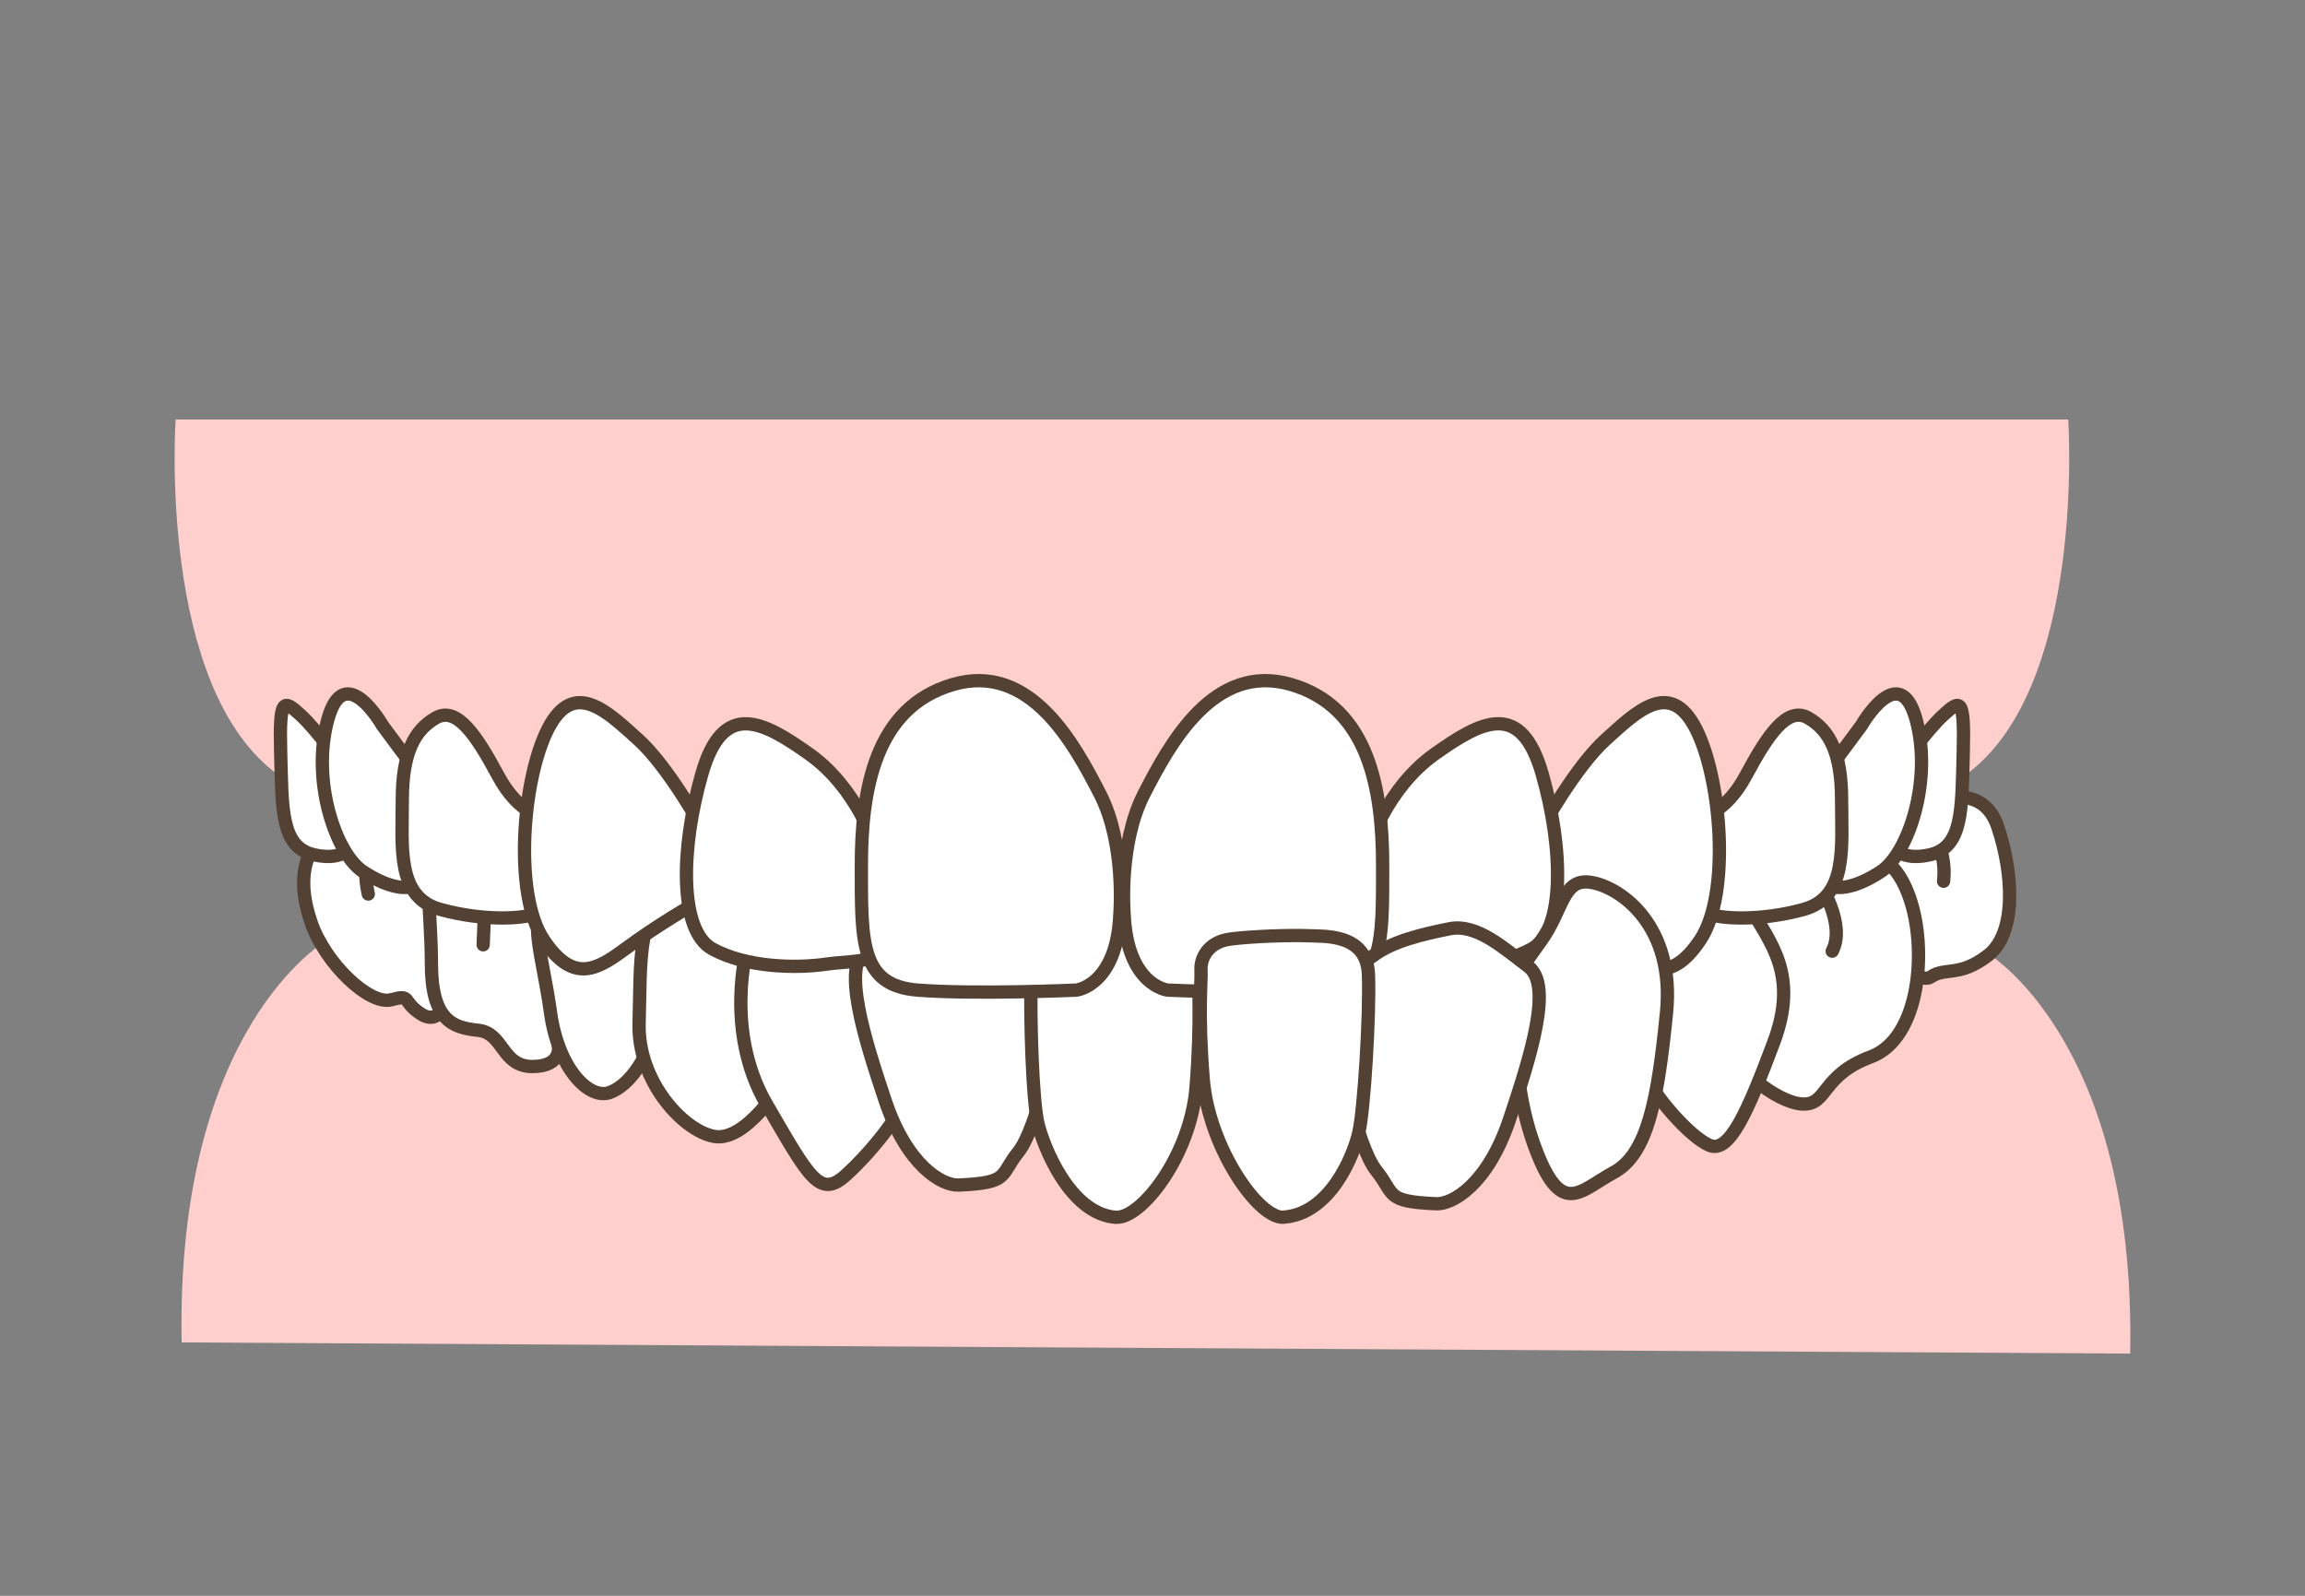 <?xml version="1.0" encoding="UTF-8"?>
<svg id="_レイヤー_2" data-name="レイヤー 2" xmlns="http://www.w3.org/2000/svg" viewBox="0 0 260 180">
  <rect x="0" y="0" width="260" height="180" fill="#808080" stroke="none"/>
  <defs>
    <style>
      .cls-1, .cls-2 {
        fill: none;
      }

      .cls-2, .cls-3 {
        stroke: #534133;
        stroke-linecap: round;
        stroke-linejoin: round;
        stroke-width: 1.5px;
      }

      .cls-4 {
        fill: #fecfcd;
      }

      .cls-3 {
        fill: #fff;
      }
    </style>
  </defs>
  <g id="_レイヤー_3" data-name="レイヤー 3">
    <g>
      <rect class="cls-1" width="260" height="180"/>
      <g>
        <path class="cls-4" d="m240.28,152.68c.67-35.67-16.36-45.34-16.36-45.34l-96.36,11.36-90.71-12.62s-17.03,9.67-16.36,45.34l219.79,1.26Z"/>
        <path class="cls-1" d="m36.85,106.09s-17.03,9.67-16.36,45.34"/>
        <path class="cls-1" d="m223.92,107.35s17.03,9.67,16.36,45.34"/>
        <path class="cls-4" d="m31.43,87.44c-13.7-9.86-11.62-40.12-11.62-40.12h213.48s2.08,30.26-11.62,40.12l-94.88,15.66-95.37-15.66Z"/>
        <path class="cls-3" d="m217.94,90.54s5.64-2.58,7.41,2.74c1.77,5.32,2.13,12.01-1.13,14.5-3.26,2.49-4.77,1.27-6.44,2.42-1.67,1.14-7.57-4.85-7.25-9.18.26-3.52,6.93-10.17,7.41-10.47Z"/>
        <path class="cls-3" d="m196.84,104.55s0-4.19,4.19-4.51,4.83-.32,6.93-2.09c2.09-1.77,5.36-2.49,7.41,3.22,2.05,5.71,1.29,15.95-4.35,18.04-5.64,2.09-4.83,5.48-7.73,5.32-2.9-.16-8.22-4.35-8.22-7.25s1.77-12.73,1.77-12.73Z"/>
        <path class="cls-3" d="m185.4,106l5.32-2.74s4.67-4.67,6.77-.81,5.48,7.41,2.58,15.14c-2.9,7.73-4.99,12.57-7.25,11.6-2.26-.97-6.28-5.64-7.41-8.22s0-14.98,0-14.98Z"/>
        <path class="cls-3" d="m50.56,112.45s-.81,3.38-3.06,1.93c-2.26-1.45-.97-2.26-3.38-1.61s-7.41-4.03-9.02-8.7-.81-7.89,1.45-9.99c2.26-2.09,4.99-2.74,6.93-.81,1.93,1.93,6.61,3.54,6.93,6.77.32,3.22.16,12.41.16,12.41Z"/>
        <path class="cls-3" d="m62.97,117.85s.58,2.45-2.92,2.45-3.21-3.8-6.13-4.09c-2.92-.29-5.26-1.17-5.26-7.59s-1.17-10.22,1.46-10.22,5.55-.29,8.18.88c2.63,1.17,6.43,14.02,6.43,14.89s-1.75,3.68-1.75,3.68Z"/>
        <path class="cls-3" d="m72.61,119.33s-1.46,3.01-3.8,3.89-5.84-2.63-6.72-9.05-2.63-10.81-.29-12.27,6.79-.28,8.76,2.04c1.97,2.32,5.26,8.76,4.96,11.1-.29,2.34-2.92,4.29-2.92,4.29Z"/>
        <path class="cls-3" d="m90.02,119.44c-2.06,3.35-6.02,9.44-9.54,8.73s-8.59-6.3-8.39-12.78c.2-6.49-.33-14.1,4.47-14.38s4.39,1.75,9.49,2.67c5.11.93,5.71,2.1,6.1,4.78.39,2.68-2.13,10.98-2.13,10.98Z"/>
        <path class="cls-3" d="m84.29,106.87s-2.65,9.38,2.18,17.69,6,10.64,8.92,8.01c2.92-2.63,8.18-8.76,7.89-12.56-.29-3.8-2.35-11.84-5.56-13.07-3.21-1.24-13.43-.07-13.43-.07Z"/>
        <path class="cls-3" d="m108.14,133.67c-1.86.09-5.82-2.17-8.28-9.49-2.45-7.32-4.9-15.18-2.15-17.25,2.76-2.07,5.82-4.89,8.89-4.28s6.44,1.41,8.58,3.01c2.15,1.6,4.05.96,4.12,6.07.07,5.11-2.29,15.54-4.43,18.21-2.15,2.67-.92,3.47-6.74,3.73Z"/>
        <path class="cls-3" d="m125.87,137.3c2.86.2,8.42-6.96,9.04-14.61.62-7.65.22-12.02.3-13.24.08-1.22-.68-3.18-3.33-3.52s-7.06-.45-8.8-.37c-1.75.08-6.6-.28-6.76,4.39s.14,14.05.74,16.69,3.62,10.3,8.82,10.67Z"/>
        <line class="cls-2" x1="54.84" y1="98.44" x2="54.5" y2="106.57"/>
        <path class="cls-2" d="m41.86,94.4s-1.13,2.74-.32,6.44"/>
        <path class="cls-2" d="m205.18,99.56s3.1,4.67,1.49,7.73"/>
        <path class="cls-2" d="m219.23,99.4s.74-4.83-3.09-7.09"/>
        <path class="cls-1" d="m19.82,47.32s-2.08,30.26,11.62,40.12"/>
        <path class="cls-1" d="m233.3,47.32s2.08,30.26-11.62,40.12"/>
        <path class="cls-3" d="m38.69,86.47s-2.91-4.11-4.8-5.83c-1.89-1.71-2.4-2.06-2.23,4.29.17,6.34,0,10.63,3.77,11.49,3.77.86,5.14-1.37,4.8-3.43s-1.54-6.51-1.54-6.51Z"/>
        <path class="cls-3" d="m47.09,87.15l-3.94-5.31s-4.29-7.54-6.17-.69c-1.89,6.86.86,15.09,3.94,17.14s5.83,2.4,6.51.86c.69-1.54-.34-12-.34-12Z"/>
        <path class="cls-3" d="m61.32,92.12s-2.74-.17-5.14-4.63c-2.4-4.46-4.63-7.89-7.03-6.51-2.4,1.37-3.77,3.94-3.77,9.26s-.69,10.97,4.29,12.34c4.97,1.37,9.43,1.03,10.63.51,1.2-.51,1.03-10.97,1.03-10.97Z"/>
        <path class="cls-3" d="m79.15,93.32s-3.77-6.86-7.2-9.94-7.2-6.86-10.12-1.2c-2.91,5.66-3.94,18.69-.51,23.83,3.43,5.14,6.17,3.26,9.43.86,3.26-2.4,7.03-4.63,8.57-5.49,1.54-.86-.17-8.06-.17-8.06Z"/>
        <path class="cls-3" d="m98.7,95.38s-2.06-6.51-7.37-10.29c-5.31-3.77-9.77-6.17-12.17,2.23s-2.57,17.66,1.2,19.72c3.77,2.06,9.26,2.23,12.86,1.71,3.6-.51,7.03.17,7.2-4.29.17-4.46-1.71-9.09-1.71-9.09Z"/>
        <path class="cls-3" d="m126.32,103.1s.67-7.89-2.24-13.54c-2.91-5.66-7.89-14.92-16.63-12.34s-10.29,11.83-10.29,20.4-.17,13.54,6.34,14.06c6.51.51,17.92,0,17.92,0,0,0,4.56-.51,4.9-8.57Z"/>
        <path class="cls-3" d="m214.42,86.47s2.91-4.11,4.8-5.83c1.89-1.71,2.4-2.06,2.23,4.29-.17,6.34,0,10.63-3.77,11.49s-5.14-1.37-4.8-3.43,1.54-6.51,1.54-6.51Z"/>
        <path class="cls-3" d="m206.02,87.15l3.94-5.31s4.29-7.54,6.17-.69-.86,15.09-3.94,17.14-5.83,2.4-6.51.86.34-12,.34-12Z"/>
        <path class="cls-3" d="m191.79,92.12s2.74-.17,5.14-4.63,4.63-7.89,7.03-6.51,3.77,3.94,3.77,9.26.69,10.97-4.29,12.34c-4.97,1.37-9.43,1.03-10.63.51s-1.03-10.97-1.03-10.97Z"/>
        <path class="cls-3" d="m173.96,93.32s3.77-6.86,7.2-9.94c3.43-3.09,7.2-6.86,10.12-1.2,2.91,5.66,3.94,18.69.51,23.83-3.43,5.14-6.17,3.26-9.43.86s-7.03-4.63-8.57-5.49c-1.54-.86.17-8.06.17-8.06Z"/>
        <path class="cls-3" d="m154.42,95.38s2.06-6.51,7.37-10.29,9.77-6.17,12.17,2.23c2.4,8.4,2.57,17.66-1.2,19.72s-9.26,2.23-12.86,1.71-7.03.17-7.2-4.29,1.71-9.09,1.71-9.09Z"/>
        <path class="cls-3" d="m126.8,103.1s-.67-7.89,2.24-13.54c2.91-5.66,7.89-14.92,16.63-12.34,8.74,2.57,10.29,11.83,10.29,20.4,0,8.57.17,13.54-6.34,14.06-6.51.51-17.92,0-17.92,0,0,0-4.56-.51-4.9-8.57Z"/>
        <path class="cls-3" d="m171.06,110.19s.16-.48,2.74-4.03c2.58-3.54,2.42-7.25,5.8-6.61s9.34,4.99,8.38,14.66c-.97,9.67-2.09,15.95-5.96,18.04-3.87,2.09-5.96,5.32-9.02-3.22-3.06-8.54-1.93-18.85-1.93-18.85Z"/>
        <path class="cls-3" d="m161.98,135.78c1.86.09,5.82-2.17,8.28-9.49,2.45-7.32,4.9-15.18,2.15-17.25-2.76-2.07-5.82-4.89-8.89-4.28s-6.44,1.41-8.58,3.01-4.05.96-4.12,6.07,2.29,15.54,4.43,18.21c2.15,2.67.92,3.47,6.74,3.73Z"/>
        <path class="cls-3" d="m144.8,137.3c-2.86.2-8.47-7.93-9.08-15.58-.62-7.65-.17-11.05-.25-12.28-.08-1.22.68-3.18,3.33-3.52s7.06-.45,8.8-.37,6.6-.28,6.76,4.39c.16,4.68-.49,15.19-1.09,17.82-.6,2.64-3.26,9.16-8.47,9.53Z"/>
      </g>
    </g>
  </g>
</svg>